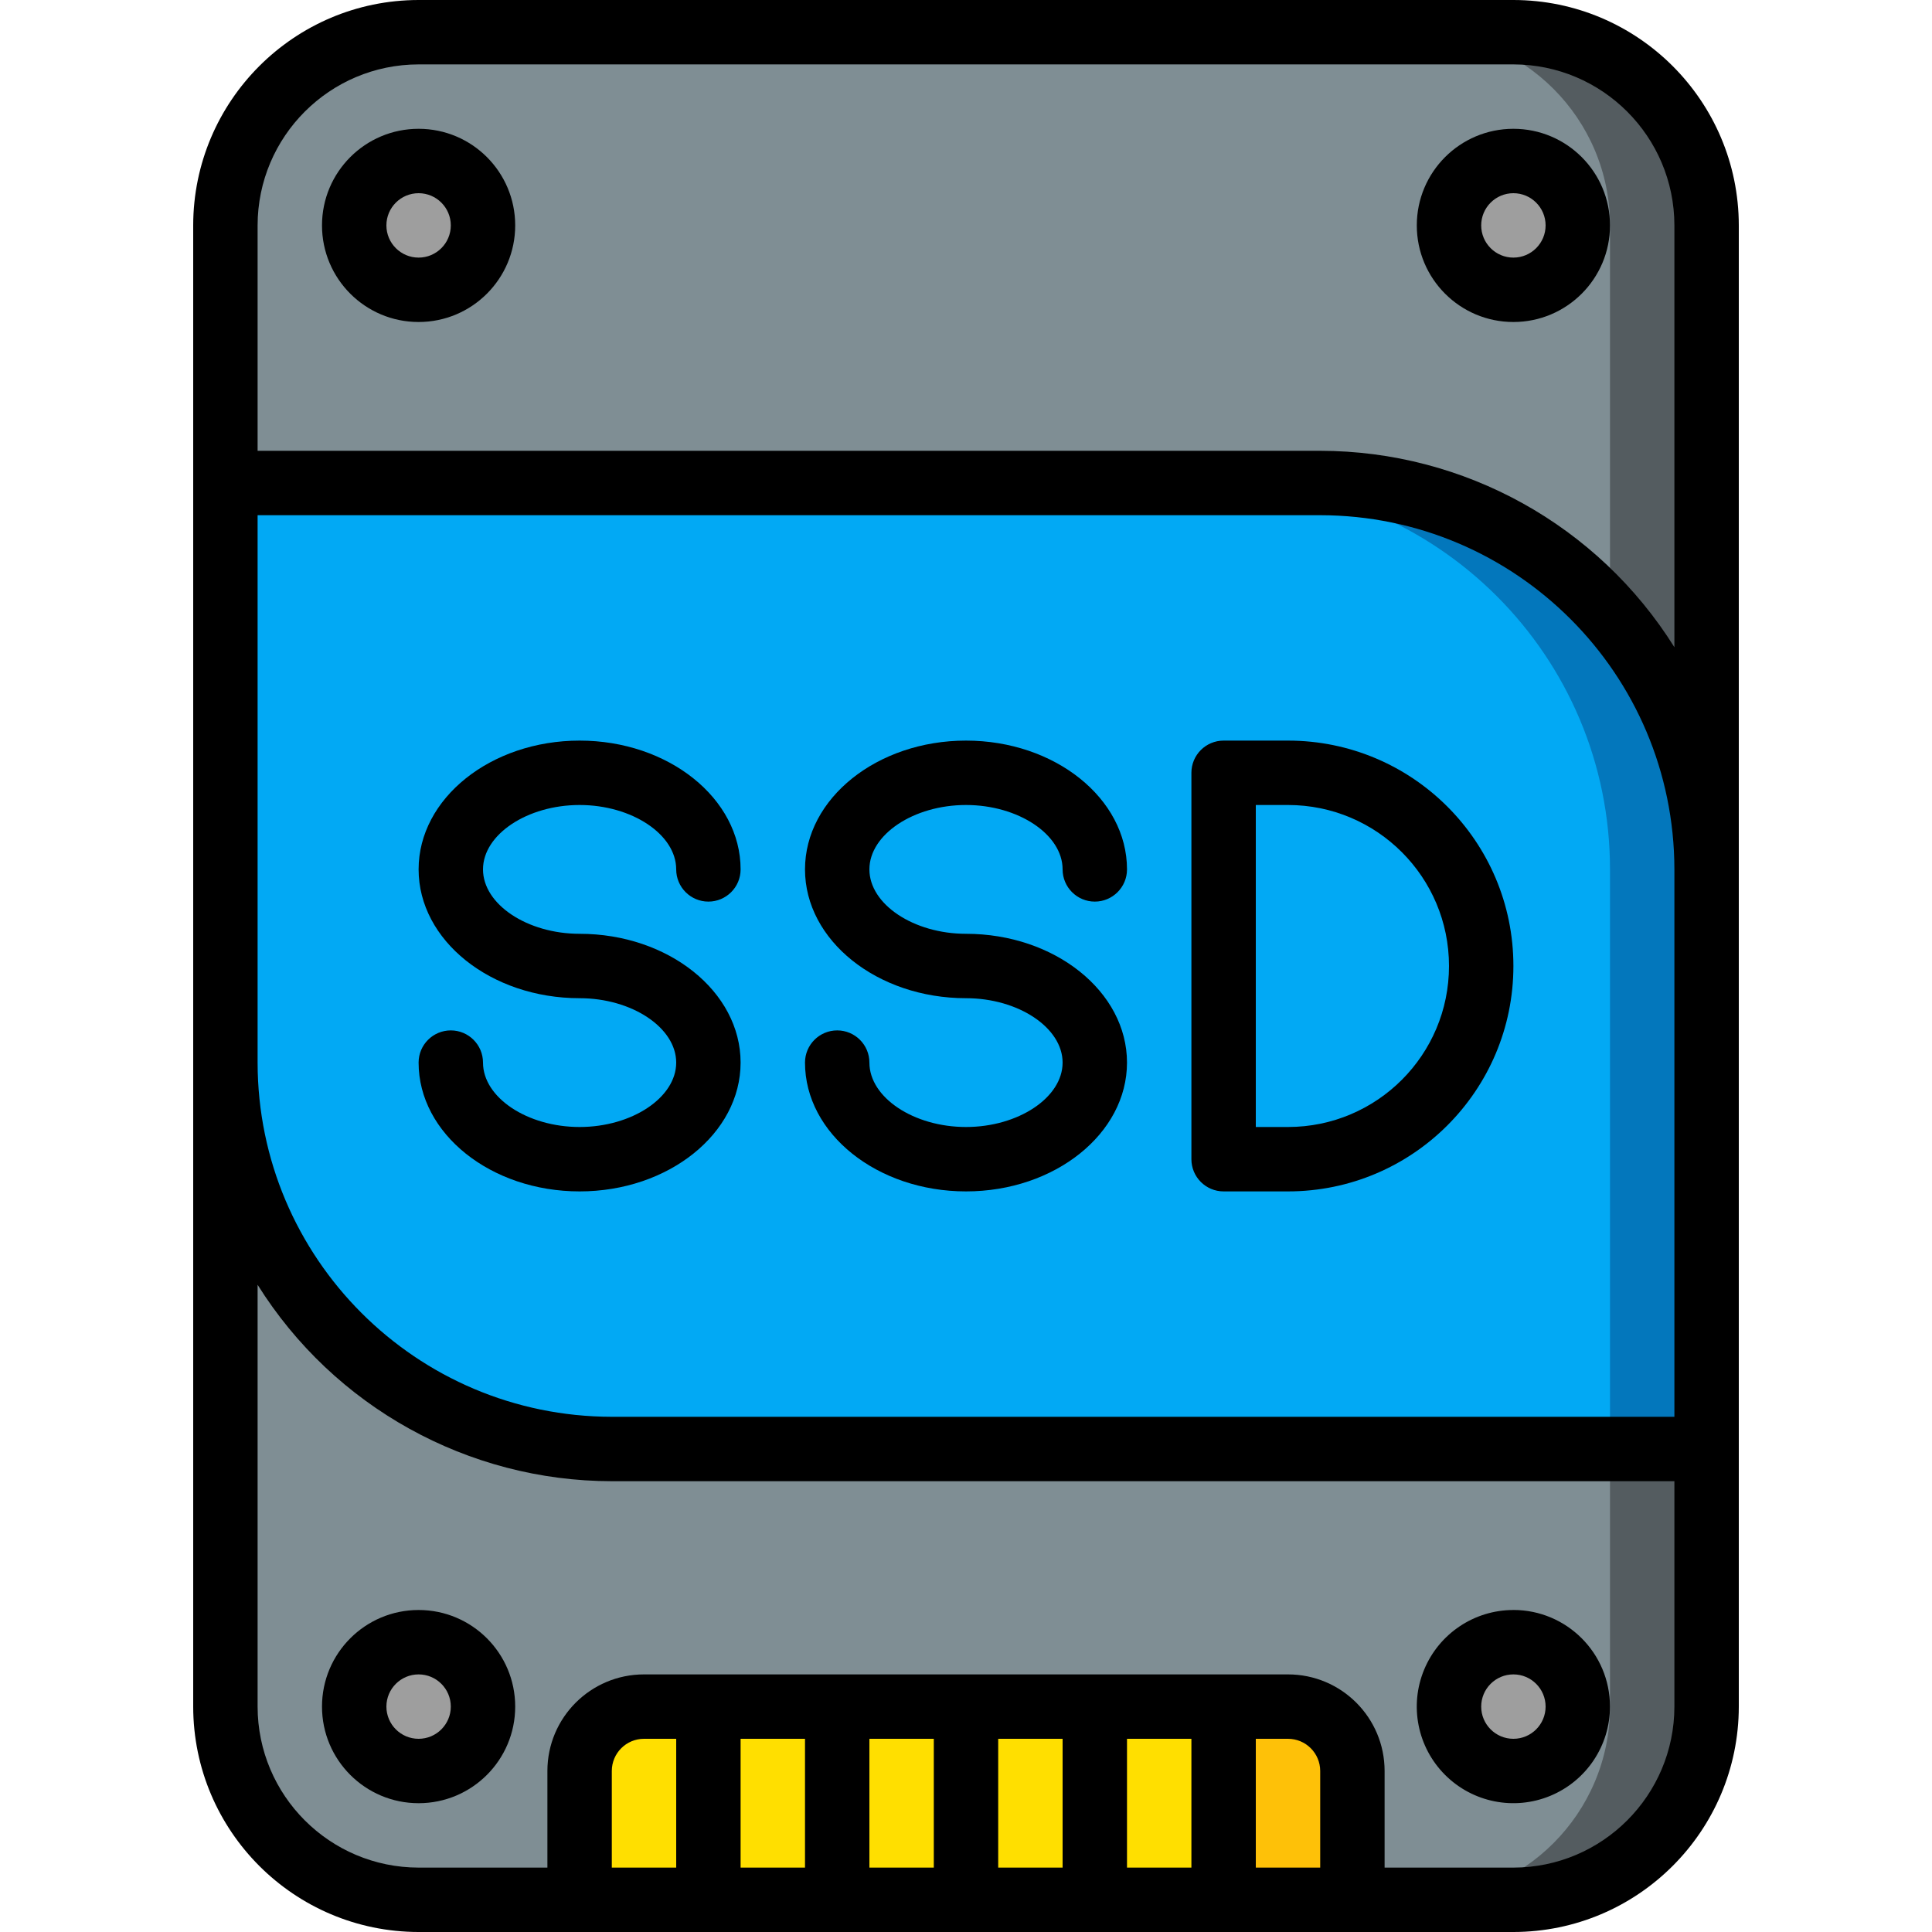 <svg height="512" viewBox="0 0 48 60" width="512" xmlns="http://www.w3.org/2000/svg"><g id="Page-1" fill="none" fill-rule="evenodd"><g id="011---SSD" fill-rule="nonzero"><g id="Icons" transform="translate(1 1)"><rect id="Rectangle-path" fill="#7f8e94" height="58" rx="6" width="46"/><path id="Shape" d="m40 0h-3c3.314 0 6 2.686 6 6v46c0 3.314-2.686 6-6 6h3c3.314 0 6-2.686 6-6v-46c0-3.314-2.686-6-6-6z" fill="#545c60"/><g fill="#9e9e9e"><circle id="Oval" cx="6" cy="6" r="2"/><circle id="Oval" cx="40" cy="6" r="2"/><circle id="Oval" cx="6" cy="52" r="2"/><circle id="Oval" cx="40" cy="52" r="2"/></g><path id="Shape" d="m13 52h20c1.105 0 2 .895 2 2v4h-24v-4c0-1.105.895-2 2-2z" fill="#ffdf00"/><path id="Shape" d="m33 52h-3c1.105 0 2 .895 2 2v4h3v-4c0-1.105-.895-2-2-2z" fill="#fec108"/><path id="Shape" d="m0 14h34c6.627 0 12 5.373 12 12v18h-34c-6.627 0-12-5.373-12-12z" fill="#02a9f4"/><path id="Shape" d="m34 14h-3c6.627 0 12 5.373 12 12v18h3v-18c0-6.627-5.373-12-12-12z" fill="#0377bc"/></g><g id="Icons_copy" fill="#000"><path id="Shape" d="m7 0c-3.864.004-6.996 3.136-7 7v46c.004 3.864 3.136 6.996 7 7h34c3.864-.004 6.996-3.136 7-7v-46c-.004-3.864-3.136-6.996-7-7zm39 44h-33c-6.072-.007-10.993-4.928-11-11v-17h33c6.072.007 10.993 4.928 11 11zm-27 10v4h-2v-4zm4 0v4h-2v-4zm4 0v4h-2v-4zm4 0v4h-2v-4zm-16 4h-2v-3c0-.552.448-1 1-1h1zm18 0v-4h1c.552 0 1 .448 1 1v3zm8 0h-4v-3c0-1.657-1.343-3-3-3h-20c-1.657 0-3 1.343-3 3v3h-4c-2.76-.003-4.997-2.24-5-5v-13.1c2.372 3.791 6.528 6.096 11 6.1h33v7c-.003 2.76-2.24 4.997-5 5zm5-51v13.1c-2.372-3.791-6.528-6.096-11-6.1h-33v-7c.003-2.76 2.24-4.997 5-5h34c2.76.003 4.997 2.24 5 5z"/><path id="Shape" d="m7 4c-1.657 0-3 1.343-3 3s1.343 3 3 3 3-1.343 3-3-1.343-3-3-3zm0 4c-.552 0-1-.448-1-1s.448-1 1-1 1 .448 1 1-.448 1-1 1z"/><path id="Shape" d="m38 7c0 1.657 1.343 3 3 3s3-1.343 3-3-1.343-3-3-3-3 1.343-3 3zm4 0c0 .552-.448 1-1 1s-1-.448-1-1 .448-1 1-1 1 .448 1 1z"/><path id="Shape" d="m7 50c-1.657 0-3 1.343-3 3s1.343 3 3 3 3-1.343 3-3-1.343-3-3-3zm0 4c-.552 0-1-.448-1-1s.448-1 1-1 1 .448 1 1-.448 1-1 1z"/><path id="Shape" d="m41 50c-1.213 0-2.307.731-2.772 1.852s-.208 2.411.65 3.269c.858.858 2.148 1.115 3.269.65s1.852-1.558 1.852-2.772c0-1.657-1.343-3-3-3zm0 4c-.552 0-1-.448-1-1s.448-1 1-1 1 .448 1 1-.448 1-1 1z"/><path id="Shape" d="m12 25c1.626 0 3 .916 3 2 0 .552.448 1 1 1s1-.448 1-1c0-2.206-2.243-4-5-4s-5 1.794-5 4 2.243 4 5 4c1.626 0 3 .916 3 2s-1.374 2-3 2-3-.916-3-2c0-.552-.448-1-1-1s-1 .448-1 1c0 2.206 2.243 4 5 4s5-1.794 5-4-2.243-4-5-4c-1.626 0-3-.916-3-2s1.374-2 3-2z"/><path id="Shape" d="m24 25c1.626 0 3 .916 3 2 0 .552.448 1 1 1s1-.448 1-1c0-2.206-2.243-4-5-4s-5 1.794-5 4 2.243 4 5 4c1.626 0 3 .916 3 2s-1.374 2-3 2-3-.916-3-2c0-.552-.448-1-1-1s-1 .448-1 1c0 2.206 2.243 4 5 4s5-1.794 5-4-2.243-4-5-4c-1.626 0-3-.916-3-2s1.374-2 3-2z"/><path id="Shape" d="m34 23h-2c-.552 0-1 .448-1 1v12c0 .552.448 1 1 1h2c3.866 0 7-3.134 7-7s-3.134-7-7-7zm0 12h-1v-10h1c2.761 0 5 2.239 5 5s-2.239 5-5 5z"/></g></g></g></svg>